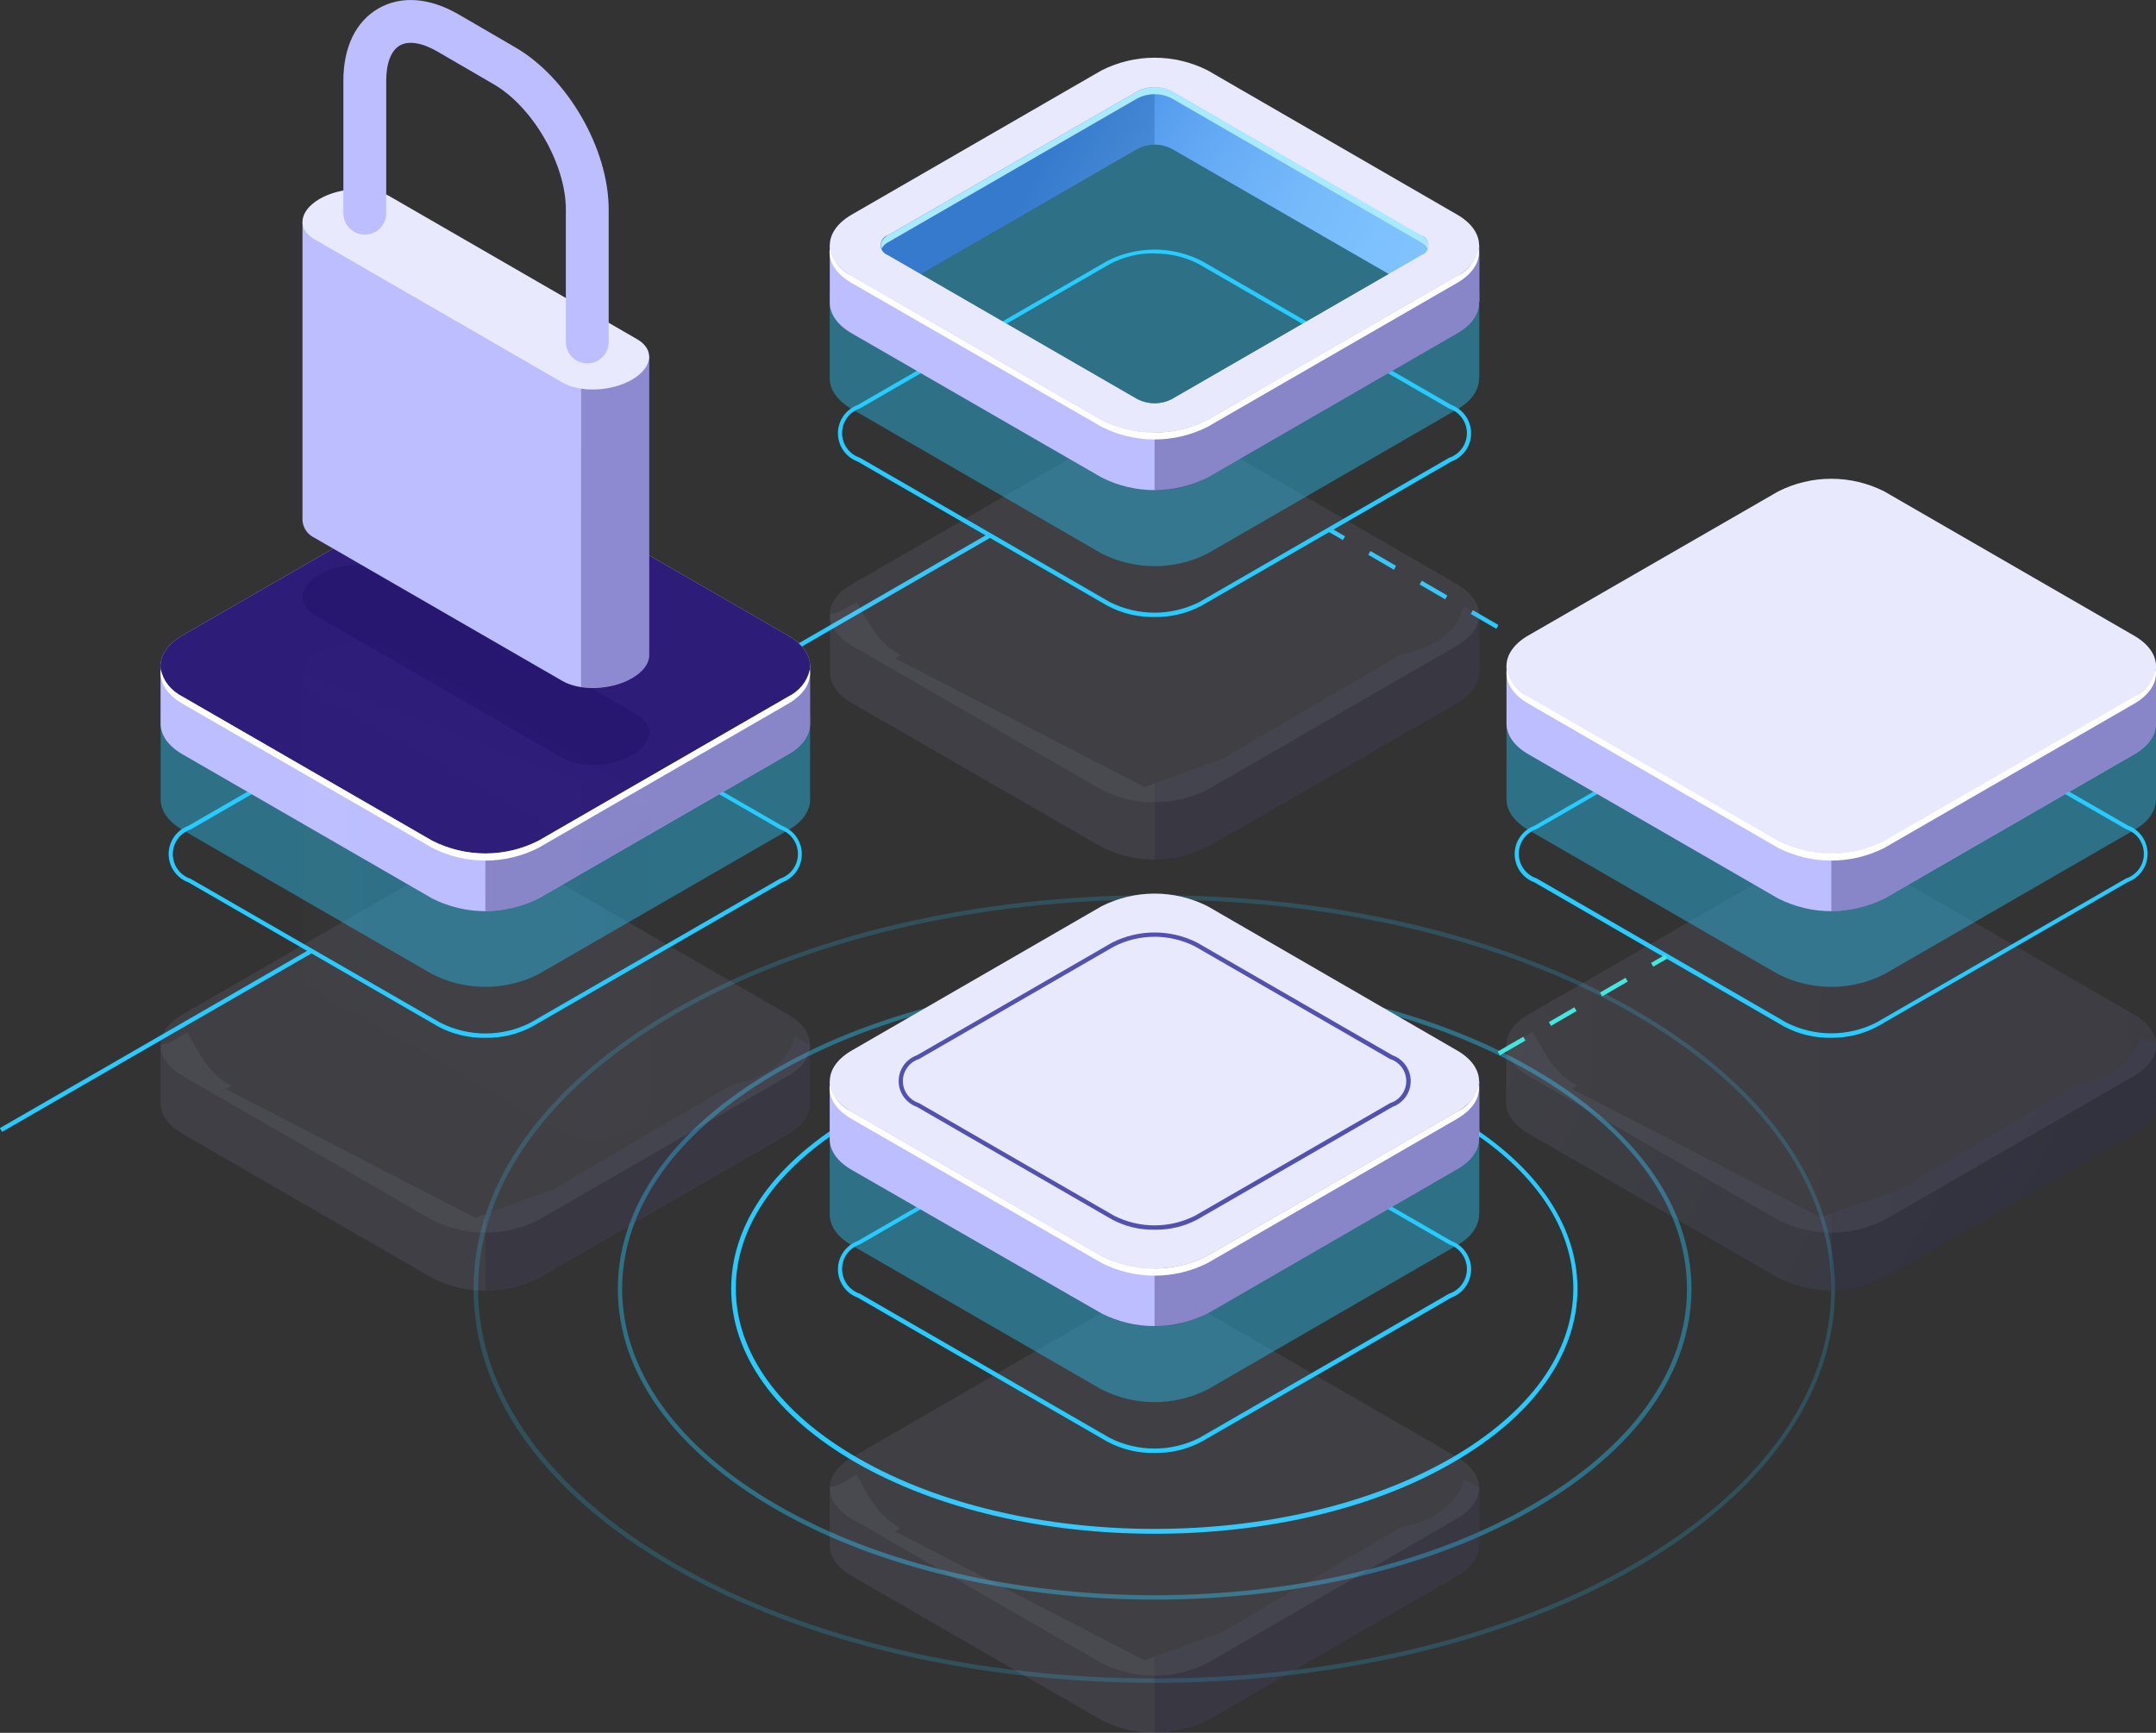 <svg width="2545" height="2046" viewBox="0 0 2545 2046" fill="none" xmlns="http://www.w3.org/2000/svg">
<rect x="0" y="0" width="2545" height="2046" fill="#333333" stroke="none"/>
<g clip-path="url(#clip0)">
<path opacity="0.4" d="M1362.88 1888.68C1200.72 1888.68 1038.55 1853.1 915.395 1781.83C795.39 1712.57 729.282 1620.22 729.282 1521.96C729.282 1423.69 795.39 1331.15 915.395 1262.08C1162.18 1119.64 1564.07 1119.64 1810.38 1262.08C1929.9 1331.44 1996.68 1423.69 1996.68 1521.96C1996.68 1620.22 1930.57 1712.76 1810.57 1781.83C1687.03 1853.1 1524.96 1888.68 1362.88 1888.68ZM1362.88 1160.28C1201.77 1160.28 1040.65 1195.68 917.97 1266.47C799.587 1334.78 734.433 1425.5 734.433 1521.86C734.433 1618.22 799.587 1708.94 917.97 1777.25C1163.32 1918.92 1562.45 1918.92 1807.8 1777.25C1926.18 1708.94 1991.34 1618.22 1991.34 1521.86C1991.34 1425.5 1926.18 1334.78 1807.8 1266.47C1685.12 1195.77 1524 1160.38 1362.88 1160.38V1160.28Z" fill="#27CBFF"/>
<path opacity="0.2" d="M1362.89 1986.95C1157.22 1986.95 951.645 1941.72 795.009 1851.38C642.38 1763.51 559.006 1646.55 559.006 1522.05C559.006 1397.55 642.761 1280.59 794.913 1192.72C1107.99 1011.93 1617.49 1011.46 1930.09 1192.72C2082.72 1280.59 2166.1 1397.55 2166.1 1522.05C2166.1 1646.55 2082.53 1763.23 1930.67 1851.38C1774.13 1941.72 1568.46 1986.95 1362.89 1986.95ZM1362.89 1062.11C1158.17 1062.11 953.457 1107.14 797.68 1197.11C647.149 1284.02 564.348 1399.36 564.348 1521.95C564.348 1644.55 647.245 1759.98 797.775 1846.8C1109.43 2026.73 1616.54 2026.73 1928.28 1846.8C2078.81 1759.89 2161.61 1644.55 2161.61 1521.95C2161.61 1399.36 2078.72 1283.93 1928.19 1197.11C1772.22 1107.14 1567.41 1062.11 1362.89 1062.11Z" fill="#27CBFF"/>
<path d="M1362.88 1810.93C1235.15 1810.93 1107.42 1782.88 1009.93 1726.69C915.204 1672.02 863.119 1599.14 863.119 1521.57C863.119 1444.01 915.299 1371.12 1009.93 1316.46C1204.44 1204.17 1520.86 1204.17 1715.27 1316.46C1809.99 1371.12 1862.08 1444.01 1862.08 1521.57C1862.08 1599.14 1809.9 1672.02 1715.27 1726.69C1618.35 1783.26 1490.62 1810.93 1362.88 1810.93ZM1362.88 1237.37C1236.11 1237.37 1109.33 1265.23 1012.79 1320.94C919.783 1374.65 868.556 1445.92 868.556 1521.29C868.556 1596.65 919.783 1668.21 1012.79 1721.63C1205.87 1833.06 1519.9 1833.06 1712.98 1721.63C1805.99 1667.92 1857.21 1596.65 1857.21 1521.29C1857.21 1445.92 1805.99 1374.37 1712.98 1320.94C1616.44 1265.61 1489.66 1237.75 1362.88 1237.75V1237.37Z" fill="#27CBFF"/>
<path d="M1919.4 824.508L1916.83 828.97L1933.35 838.508L1935.93 834.046L1919.4 824.508Z" fill="#27CBFF"/>
<path d="M1886.98 811.874L1856.83 794.415L1859.41 789.931L1889.55 807.39L1886.98 811.874ZM1826.59 777.052L1796.35 759.593L1798.93 755.109L1829.07 772.568L1826.59 777.052ZM1766.3 742.421L1736.06 724.962L1738.64 720.478L1768.78 737.937L1766.3 742.421ZM1705.92 707.599L1675.78 690.14L1678.35 685.656L1708.5 703.115L1705.92 707.599ZM1645.54 672.777L1615.11 655.032L1617.68 650.548L1647.83 668.007L1645.54 672.777Z" fill="#27CBFF"/>
<path d="M1571.21 623.66L1568.63 628.121L1585.16 637.664L1587.73 633.203L1571.21 623.66Z" fill="#27CBFF"/>
<g opacity="0.3">
<path opacity="0.3" d="M2545 1300.91V1234.13L2526.49 1223.82C2521.25 1255.4 2484.14 1276.1 2453.13 1280.49L2241.84 1404.51L2149.31 1437.33L1855.02 1285.45L1861.79 1281.54C1836.61 1269.81 1823.06 1243.38 1809.52 1218.38L1789.67 1230.21L1777.94 1233.55V1302.05C1777.94 1315.12 1786.53 1328.19 1803.79 1338.21L2098.65 1508.5C2118.07 1518.34 2139.52 1523.46 2161.28 1523.46C2183.04 1523.46 2204.49 1518.34 2223.9 1508.5L2518.77 1338.3C2535.75 1328.76 2544.33 1315.69 2544.62 1302.81C2544.62 1302.24 2544.62 1301.67 2544.62 1301.1L2545 1300.91Z" fill="url(#paint0_linear)"/>
<path opacity="0.3" d="M2453.23 1280.49L2241.93 1404.51L2161.71 1433.13V1523.48C2183.5 1523.9 2205.04 1518.74 2224.29 1508.5L2519.15 1338.3C2536.13 1328.76 2544.71 1315.69 2545 1302.82C2545 1302.24 2545 1301.67 2545 1301.1V1234.32L2528.11 1224.78H2526.3C2520.58 1255.78 2483.95 1276.2 2453.23 1280.49Z" fill="#0F054C"/>
<path opacity="0.3" d="M2099.03 1440.48L1804.17 1270.19C1769.64 1250.25 1769.64 1217.81 1804.17 1197.87L2099.03 1027.67C2118.45 1017.84 2139.9 1012.72 2161.66 1012.72C2183.42 1012.72 2204.87 1017.84 2224.29 1027.67L2519.15 1197.97C2553.68 1217.91 2553.68 1250.34 2519.15 1270.28L2224.29 1440.48C2204.87 1450.31 2183.42 1455.44 2161.66 1455.44C2139.9 1455.44 2118.45 1450.31 2099.03 1440.48Z" fill="url(#paint1_linear)"/>
<g opacity="0.3">
<path opacity="0.3" d="M2099.03 1440.48L1804.17 1270.19C1769.64 1250.25 1769.64 1217.81 1804.17 1197.87L2099.03 1027.67C2118.45 1017.84 2139.9 1012.72 2161.66 1012.72C2183.42 1012.72 2204.87 1017.84 2224.29 1027.67L2519.15 1197.97C2553.68 1217.91 2553.68 1250.34 2519.15 1270.28L2224.29 1440.48C2204.87 1450.31 2183.42 1455.44 2161.66 1455.44C2139.9 1455.44 2118.45 1450.31 2099.03 1440.48Z" fill="#0F054C"/>
</g>
</g>
<path d="M2161.71 1225.35C2142.34 1225.74 2123.2 1221.18 2106.09 1212.09L1811.23 1041.79C1804.4 1039.28 1798.51 1034.73 1794.35 1028.76C1790.18 1022.79 1787.95 1015.68 1787.95 1008.4C1787.95 1001.12 1790.18 994.021 1794.35 988.05C1798.51 982.079 1804.4 977.529 1811.23 975.013L2106.09 804.815C2123.32 796.096 2142.36 791.553 2161.66 791.553C2180.97 791.553 2200 796.096 2217.23 804.815L2511.8 974.631C2518.63 977.147 2524.52 981.698 2528.69 987.669C2532.85 993.639 2535.08 1000.74 2535.08 1008.02C2535.08 1015.3 2532.85 1022.4 2528.69 1028.38C2524.52 1034.35 2518.63 1038.9 2511.8 1041.41L2216.94 1211.61C2199.99 1220.8 2180.99 1225.53 2161.71 1225.35ZM2161.71 796.038C2143.27 795.693 2125.05 800.06 2108.77 808.726L1813.9 978.924C1807.77 980.936 1802.44 984.832 1798.65 990.057C1794.87 995.283 1792.83 1001.57 1792.83 1008.02C1792.83 1014.47 1794.87 1020.76 1798.65 1025.99C1802.44 1031.21 1807.77 1035.11 1813.9 1037.12L2108.77 1207.41C2125.19 1215.73 2143.35 1220.06 2161.76 1220.06C2180.17 1220.06 2198.32 1215.73 2214.75 1207.41L2509.61 1037.21C2515.74 1035.2 2521.08 1031.31 2524.86 1026.08C2528.65 1020.86 2530.68 1014.57 2530.68 1008.12C2530.68 1001.67 2528.65 995.378 2524.86 990.153C2521.08 984.927 2515.74 981.031 2509.61 979.02L2214.65 809.203C2198.4 800.438 2180.17 795.971 2161.71 796.229V796.038Z" fill="#27CBFF"/>
<path opacity="0.4" d="M2545 942.766V841.926L2526.49 831.623C2521.25 863.201 2484.14 883.903 2453.14 888.291L2241.84 1012.31L2149.31 1045.13L1855.02 893.252L1861.79 889.341C1836.61 877.606 1823.06 851.18 1809.52 826.185L1790.06 837.824L1778.32 841.163V943.816C1778.32 956.886 1786.91 969.956 1804.17 979.973L2099.04 1150.27C2118.45 1160.1 2139.9 1165.22 2161.66 1165.22C2183.42 1165.22 2204.87 1160.1 2224.29 1150.27L2519.15 980.069C2536.13 970.528 2544.71 957.458 2545 944.579C2545 944.007 2545 943.434 2545 942.862V942.766Z" fill="#27CBFF"/>
<path d="M2545 853.089V786.307L2526.49 776.004C2521.25 807.582 2484.14 828.284 2453.14 832.673L2241.84 956.696L2149.31 989.514L1855.4 837.824L1862.17 833.913C1836.99 822.178 1823.44 795.752 1809.9 770.756L1790.06 782.586L1778.32 785.925V854.424C1778.32 867.494 1786.91 880.564 1804.17 890.582L2099.04 1060.88C2118.45 1070.71 2139.9 1075.83 2161.66 1075.83C2183.42 1075.83 2204.87 1070.71 2224.29 1060.88L2519.15 890.677C2536.13 881.137 2544.71 868.067 2545 855.188C2545 854.615 2545 854.043 2545 853.47V853.089Z" fill="url(#paint2_linear)"/>
<path opacity="0.3" d="M2453.23 832.672L2241.93 956.695L2161.71 985.316V1075.66C2183.5 1076.08 2205.04 1070.92 2224.29 1060.68L2519.15 890.486C2536.13 880.945 2544.71 867.875 2545 854.996C2545 854.424 2545 853.851 2545 853.279V786.497L2528.11 776.957H2526.3C2520.58 807.963 2483.95 828.283 2453.23 832.672Z" fill="#0F054C"/>
<path d="M2099.04 992.757L1804.18 822.559C1769.64 802.62 1769.64 770.184 1804.18 750.245L2099.04 580.237C2118.45 570.405 2139.9 565.281 2161.66 565.281C2183.42 565.281 2204.88 570.405 2224.29 580.237L2519.15 750.531C2553.68 770.47 2553.68 802.907 2519.15 822.846L2224.29 993.044C2204.85 1002.83 2183.39 1007.91 2161.63 1007.86C2139.87 1007.81 2118.43 1002.63 2099.04 992.757Z" fill="url(#paint3_linear)"/>
<path d="M2519.15 822.464L2224.29 992.662C2204.88 1002.49 2183.42 1007.62 2161.66 1007.62C2139.9 1007.62 2118.45 1002.49 2099.04 992.662L1804.17 822.464C1797.76 819.437 1792.12 814.983 1787.69 809.444C1783.26 803.905 1780.15 797.427 1778.61 790.504C1776.61 804.91 1785.1 819.793 1804.17 830.859L2099.04 1001.15C2118.45 1010.99 2139.9 1016.11 2161.66 1016.11C2183.42 1016.11 2204.88 1010.99 2224.29 1001.15L2519.15 830.955C2538.23 819.888 2546.72 805.101 2544.71 790.6C2543.16 797.505 2540.04 803.964 2535.61 809.486C2531.18 815.008 2525.55 819.446 2519.15 822.464Z" fill="white"/>
<path d="M804.071 845.646L801.495 841.162L1166.47 630.323L1169.14 634.807L804.071 845.646Z" fill="#27CBFF"/>
<g opacity="0.3">
<path opacity="0.3" d="M956.224 1300.91V1234.13L937.813 1223.82C932.567 1255.4 895.459 1276.1 864.456 1280.49L653.16 1404.51L560.914 1437.81L266.626 1285.93L273.399 1282.02C248.215 1270.28 234.669 1243.86 221.123 1218.86L201.281 1230.69L189.548 1234.03V1302.53C189.548 1315.6 198.133 1328.67 215.399 1338.69L510.26 1508.98C529.672 1518.81 551.126 1523.94 572.886 1523.94C594.646 1523.94 616.1 1518.81 635.512 1508.98L930.373 1338.78C947.353 1329.24 955.938 1316.17 956.224 1303.29C956.224 1302.72 956.224 1302.15 956.224 1301.58V1300.91Z" fill="url(#paint4_linear)"/>
<path opacity="0.3" d="M864.455 1280.49L653.159 1404.51L572.933 1433.13V1523.48C594.727 1523.9 616.267 1518.74 635.511 1508.5L930.372 1338.3C947.352 1328.76 955.937 1315.69 956.224 1302.82C956.224 1302.24 956.224 1301.67 956.224 1301.1V1234.32L939.339 1224.78H937.813C931.803 1255.78 895.172 1276.2 864.455 1280.49Z" fill="#0F054C"/>
<path opacity="0.3" d="M510.259 1440.48L215.398 1270.19C180.866 1250.25 180.866 1217.81 215.398 1197.87L510.259 1027.67C529.671 1017.84 551.125 1012.72 572.885 1012.72C594.645 1012.72 616.099 1017.84 635.511 1027.67L930.372 1197.97C964.904 1217.91 964.904 1250.34 930.372 1270.28L635.511 1440.48C616.099 1450.31 594.645 1455.44 572.885 1455.44C551.125 1455.44 529.671 1450.31 510.259 1440.48Z" fill="url(#paint5_linear)"/>
<g opacity="0.3">
<path opacity="0.3" d="M510.259 1440.48L215.398 1270.19C180.866 1250.25 180.866 1217.81 215.398 1197.87L510.259 1027.67C529.671 1017.84 551.125 1012.72 572.885 1012.72C594.645 1012.72 616.099 1017.84 635.511 1027.67L930.372 1197.97C964.904 1217.91 964.904 1250.34 930.372 1270.28L635.511 1440.48C616.099 1450.31 594.645 1455.44 572.885 1455.44C551.125 1455.44 529.671 1450.31 510.259 1440.48Z" fill="#0F054C"/>
</g>
</g>
<path d="M572.934 1225.35C553.568 1225.74 534.424 1221.18 517.319 1212.09L222.363 1041.79C215.534 1039.28 209.64 1034.73 205.477 1028.76C201.314 1022.79 199.083 1015.68 199.083 1008.4C199.083 1001.12 201.314 994.021 205.477 988.05C209.64 982.079 215.534 977.529 222.363 975.013L517.224 804.815C534.449 796.096 553.484 791.553 572.79 791.553C592.096 791.553 611.131 796.096 628.357 804.815L923.218 975.108C930.047 977.624 935.941 982.175 940.104 988.145C944.267 994.116 946.498 1001.22 946.498 1008.5C946.498 1015.78 944.267 1022.88 940.104 1028.85C935.941 1034.82 930.047 1039.37 923.218 1041.89L628.357 1212.09C611.309 1221.15 592.235 1225.71 572.934 1225.35ZM519.99 1207.6C536.417 1215.92 554.57 1220.25 572.981 1220.25C591.393 1220.25 609.546 1215.92 625.972 1207.6L920.833 1037.41C926.963 1035.39 932.301 1031.5 936.085 1026.27C939.87 1021.05 941.908 1014.76 941.908 1008.31C941.908 1001.86 939.87 995.569 936.085 990.344C932.301 985.118 926.963 981.222 920.833 979.21L625.877 809.203C609.452 800.88 591.299 796.543 572.886 796.543C554.473 796.543 536.319 800.88 519.895 809.203L225.034 979.401C218.904 981.413 213.566 985.309 209.782 990.534C205.997 995.76 203.96 1002.05 203.96 1008.5C203.96 1014.95 205.997 1021.24 209.782 1026.46C213.566 1031.69 218.904 1035.59 225.034 1037.6L519.99 1207.6Z" fill="#27CBFF"/>
<path opacity="0.4" d="M956.224 942.767V841.926L937.813 831.623C932.567 863.201 895.459 883.903 864.456 888.292L653.159 1012.32L560.914 1045.61L266.626 893.73L273.398 889.818C248.215 878.084 234.669 851.658 221.123 826.662L201.376 837.824L189.643 841.163V943.816C189.643 956.886 198.228 969.956 215.495 979.974L510.356 1150.27C529.768 1160.1 551.222 1165.22 572.981 1165.22C594.741 1165.22 616.195 1160.1 635.607 1150.27L930.468 980.069C947.448 970.529 956.033 957.459 956.32 944.579C956.32 944.007 956.32 943.435 956.32 942.862L956.224 942.767Z" fill="#27CBFF"/>
<path d="M956.224 853.089V786.307L937.813 776.004C932.567 807.582 895.459 828.284 864.456 832.673L653.16 956.696L560.914 989.991L266.626 837.824L273.399 833.913C248.215 822.178 234.669 795.752 221.123 770.756L201.281 782.586L189.548 785.925V854.424C189.548 867.494 198.133 880.564 215.399 890.582L510.26 1060.88C529.672 1070.71 551.126 1075.83 572.886 1075.83C594.646 1075.83 616.1 1070.71 635.512 1060.88L930.373 890.677C947.353 881.137 955.938 868.067 956.224 855.188C956.224 854.615 956.224 854.043 956.224 853.47V853.089Z" fill="url(#paint6_linear)"/>
<path opacity="0.3" d="M864.455 832.672L653.159 956.695L572.933 985.316V1075.66C594.727 1076.08 616.267 1070.92 635.511 1060.68L930.372 890.486C947.352 880.945 955.937 867.875 956.224 854.996C956.224 854.424 956.224 853.851 956.224 853.279V786.497L939.339 776.957H937.813C931.803 807.963 895.172 828.283 864.455 832.672Z" fill="#0F054C"/>
<path d="M510.259 992.757L215.398 822.559C180.866 802.62 180.866 770.184 215.398 750.245L510.259 580.237C529.671 570.405 551.125 565.281 572.885 565.281C594.645 565.281 616.099 570.405 635.511 580.237L930.372 750.531C964.904 770.47 964.904 802.907 930.372 822.846L635.511 993.044C616.076 1002.83 594.611 1007.91 572.851 1007.86C551.091 1007.81 529.649 1002.63 510.259 992.757Z" fill="url(#paint7_linear)"/>
<path d="M510.259 992.757L215.398 822.559C180.866 802.62 180.866 770.184 215.398 750.245L510.259 580.237C529.671 570.405 551.125 565.281 572.885 565.281C594.645 565.281 616.099 570.405 635.511 580.237L930.372 750.531C964.904 770.47 964.904 802.907 930.372 822.846L635.511 993.044C616.076 1002.83 594.611 1007.91 572.851 1007.86C551.091 1007.81 529.649 1002.63 510.259 992.757Z" fill="#24126A"/>
<g opacity="0.51">
<path opacity="0.51" d="M510.259 992.757L215.398 822.559C180.866 802.62 180.866 770.184 215.398 750.245L510.259 580.237C529.671 570.405 551.125 565.281 572.885 565.281C594.645 565.281 616.099 570.405 635.511 580.237L930.372 750.531C964.904 770.47 964.904 802.907 930.372 822.846L635.511 993.044C616.076 1002.83 594.611 1007.91 572.851 1007.86C551.091 1007.81 529.649 1002.63 510.259 992.757Z" fill="#453C9E"/>
</g>
<path d="M930.371 822.464L635.51 992.662C616.098 1002.49 594.644 1007.62 572.884 1007.62C551.125 1007.62 529.67 1002.49 510.258 992.662L215.398 822.464C208.983 819.437 203.346 814.983 198.915 809.444C194.484 803.905 191.377 797.427 189.832 790.504C187.829 804.91 196.319 819.793 215.398 830.859L510.258 1001.15C529.67 1010.99 551.125 1016.11 572.884 1016.11C594.644 1016.11 616.098 1010.99 635.51 1001.15L930.371 830.955C949.45 819.888 957.94 805.101 955.936 790.6C954.378 797.505 951.265 803.964 946.835 809.486C942.405 815.008 936.774 819.446 930.371 822.464Z" fill="white"/>
<path d="M1602.99 1342.69L1600.42 1338.21L1616.92 1328.67L1619.49 1333.15L1602.99 1342.69Z" fill="#42E8E0"/>
<path d="M1649.73 1315.69L1647.16 1311.21L1677.3 1293.75L1679.88 1298.24L1649.73 1315.69ZM1710.12 1280.87L1707.54 1276.39L1737.69 1258.93L1740.26 1263.41L1710.12 1280.87ZM1770.5 1246.05L1767.92 1241.57L1798.07 1224.11L1800.64 1228.59L1770.5 1246.05ZM1830.88 1211.23L1828.31 1206.75L1858.45 1189.29L1861.03 1193.77L1830.88 1211.23ZM1891.27 1176.41L1888.69 1171.92L1918.84 1154.46L1921.41 1158.95L1891.27 1176.41Z" fill="#42E8E0"/>
<path d="M1951.56 1141.39L1948.98 1136.91L1965.49 1127.37L1968.06 1131.85L1951.56 1141.39Z" fill="#42E8E0"/>
<g opacity="0.3">
<path opacity="0.3" d="M1746.17 1823.52V1756.74L1727.67 1746.44C1722.42 1778.01 1685.31 1798.72 1654.31 1803.11L1443.01 1927.13L1350.77 1960.42L1056.58 1808.07L1063.35 1804.16C1038.17 1792.42 1024.62 1765.99 1011.07 1741L991.232 1752.83L979.499 1756.17V1824.67C979.499 1837.74 988.084 1850.81 1005.35 1860.82L1300.31 2031.02C1319.72 2040.85 1341.17 2045.98 1362.93 2045.98C1384.69 2045.98 1406.15 2040.85 1425.56 2031.02L1720.04 1860.82C1737.02 1851.28 1745.6 1838.21 1745.89 1825.33C1745.89 1824.76 1745.89 1824.19 1745.89 1823.62L1746.17 1823.52Z" fill="url(#paint8_linear)"/>
<path opacity="0.3" d="M1654.41 1803.11L1443.11 1927.13L1362.88 1955.75V2046.1C1384.68 2046.51 1406.22 2041.36 1425.46 2031.12L1720.04 1860.82C1737.02 1851.28 1745.6 1838.21 1745.89 1825.33C1745.89 1824.76 1745.89 1824.19 1745.89 1823.62V1756.84L1729 1747.29H1727.19C1721.85 1778.4 1685.12 1798.81 1654.41 1803.11Z" fill="#0F054C"/>
<path opacity="0.3" d="M1300.31 1963.57L1005.45 1793.28C970.914 1773.34 970.914 1740.9 1005.45 1720.96L1300.31 1550.38C1319.72 1540.55 1341.17 1535.43 1362.93 1535.43C1384.69 1535.43 1406.15 1540.55 1425.56 1550.38L1720.04 1720.58C1754.57 1740.52 1754.57 1772.96 1720.04 1792.9L1425.46 1963.57C1406.06 1973.39 1384.63 1978.5 1362.89 1978.5C1341.14 1978.5 1319.71 1973.39 1300.31 1963.57Z" fill="url(#paint9_linear)"/>
<g opacity="0.3">
<path opacity="0.3" d="M1300.31 1963.57L1005.45 1793.28C970.914 1773.34 970.914 1740.9 1005.45 1720.96L1300.31 1550.38C1319.72 1540.55 1341.17 1535.43 1362.93 1535.43C1384.69 1535.43 1406.15 1540.55 1425.56 1550.38L1720.04 1720.58C1754.57 1740.52 1754.57 1772.96 1720.04 1792.9L1425.46 1963.57C1406.06 1973.39 1384.63 1978.5 1362.89 1978.5C1341.14 1978.5 1319.71 1973.39 1300.31 1963.57Z" fill="#0F054C"/>
</g>
</g>
<path d="M1362.88 1715.53C1343.52 1715.92 1324.37 1711.35 1307.27 1702.27L1012.41 1532.07C1005.58 1529.55 999.686 1525 995.524 1519.03C991.361 1513.06 989.129 1505.96 989.129 1498.68C989.129 1491.4 991.361 1484.29 995.524 1478.32C999.686 1472.35 1005.58 1467.8 1012.41 1465.29L1307.27 1295.09C1324.49 1286.36 1343.53 1281.81 1362.84 1281.81C1382.14 1281.81 1401.18 1286.36 1418.4 1295.09L1713.26 1465.29C1720.09 1467.8 1725.99 1472.35 1730.15 1478.32C1734.31 1484.29 1736.54 1491.4 1736.54 1498.68C1736.54 1505.96 1734.31 1513.06 1730.15 1519.03C1725.99 1525 1720.09 1529.55 1713.26 1532.07L1418.5 1702.17C1401.4 1711.29 1382.26 1715.89 1362.88 1715.53ZM1362.88 1286.22C1344.44 1285.87 1326.22 1290.24 1309.94 1298.9L1015.08 1469.29C1008.95 1471.3 1003.61 1475.2 999.828 1480.43C996.044 1485.65 994.006 1491.94 994.006 1498.39C994.006 1504.84 996.044 1511.13 999.828 1516.35C1003.61 1521.58 1008.95 1525.48 1015.08 1527.49L1309.85 1697.69C1326.27 1706 1344.43 1710.33 1362.84 1710.33C1381.25 1710.33 1399.4 1706 1415.83 1697.69L1710.5 1527.49C1716.63 1525.48 1721.97 1521.58 1725.75 1516.35C1729.53 1511.13 1731.57 1504.84 1731.57 1498.39C1731.57 1491.94 1729.53 1485.65 1725.75 1480.43C1721.97 1475.2 1716.63 1471.3 1710.5 1469.29L1415.64 1299.09C1399.43 1290.39 1381.28 1285.96 1362.88 1286.22Z" fill="#27CBFF"/>
<path opacity="0.4" d="M1746.18 1433.04V1332.1L1727.67 1321.8C1722.42 1353.38 1685.31 1374.08 1654.31 1378.47L1443.02 1502.49L1350.77 1535.79L1056.48 1383.91L1063.25 1380C1038.07 1368.26 1024.52 1341.84 1010.98 1316.84L991.137 1328.67L979.403 1332.01V1434.09C979.403 1447.16 987.989 1460.23 1005.26 1470.25L1300.31 1640.54C1319.72 1650.37 1341.17 1655.5 1362.93 1655.5C1384.69 1655.5 1406.15 1650.37 1425.56 1640.54L1720.04 1470.25C1737.02 1460.71 1745.6 1447.64 1745.89 1434.76C1745.89 1434.18 1745.89 1433.61 1745.89 1433.04H1746.18Z" fill="#27CBFF"/>
<path d="M1746.18 1343.46V1276.67L1727.67 1266.37C1722.42 1297.95 1685.31 1318.65 1654.31 1323.04L1443.02 1447.06L1350.77 1480.36L1056.48 1328.48L1063.25 1324.57C1038.07 1312.83 1024.52 1286.41 1010.98 1261.41L991.137 1273.24L979.403 1276.58V1345.08C979.403 1358.15 987.989 1371.22 1005.26 1381.24L1300.31 1550.77C1319.72 1560.6 1341.17 1565.72 1362.93 1565.72C1384.69 1565.72 1406.15 1560.6 1425.56 1550.77L1720.04 1380.47C1737.02 1370.93 1745.6 1357.86 1745.89 1344.98C1745.89 1344.41 1745.89 1343.84 1745.89 1343.27L1746.18 1343.46Z" fill="url(#paint10_linear)"/>
<path opacity="0.3" d="M1654.41 1322.85L1443.11 1446.87L1362.89 1475.49V1565.84C1384.68 1566.26 1406.22 1561.1 1425.46 1550.86L1720.04 1380.47C1737.02 1370.93 1745.6 1357.86 1745.89 1344.98C1745.89 1344.41 1745.89 1343.84 1745.89 1343.27V1276.48L1729.58 1267.14H1727.77C1721.85 1298.14 1685.12 1318.56 1654.41 1322.85Z" fill="#0F054C"/>
<path d="M1300.31 1482.84L1005.45 1312.64C970.914 1292.7 970.914 1260.27 1005.45 1240.33L1300.31 1070.03C1319.72 1060.2 1341.17 1055.08 1362.93 1055.08C1384.69 1055.08 1406.15 1060.2 1425.56 1070.03L1720.04 1240.33C1754.57 1260.27 1754.57 1292.7 1720.04 1312.64L1425.18 1482.84C1405.81 1492.61 1384.43 1497.7 1362.74 1497.7C1341.06 1497.7 1319.67 1492.61 1300.31 1482.84Z" fill="url(#paint11_linear)"/>
<path d="M1362.88 1451.93C1345.41 1452.26 1328.14 1448.12 1312.71 1439.91L1082.33 1306.92C1076.04 1304.68 1070.58 1300.55 1066.73 1295.1C1062.87 1289.64 1060.8 1283.12 1060.8 1276.44C1060.8 1269.75 1062.87 1263.24 1066.73 1257.78C1070.58 1252.32 1076.04 1248.19 1082.33 1245.96L1312.71 1112.96C1328.28 1105.08 1345.48 1100.97 1362.93 1100.97C1380.38 1100.97 1397.59 1105.08 1413.16 1112.96L1643.72 1245.96C1650.02 1248.19 1655.47 1252.32 1659.33 1257.78C1663.18 1263.24 1665.25 1269.75 1665.25 1276.44C1665.25 1283.12 1663.18 1289.64 1659.33 1295.1C1655.47 1300.55 1650.02 1304.68 1643.72 1306.92L1413.35 1439.91C1397.83 1448.17 1380.46 1452.31 1362.88 1451.93ZM1315.19 1435.43C1329.97 1442.92 1346.31 1446.82 1362.88 1446.82C1379.46 1446.82 1395.8 1442.92 1410.58 1435.43L1640.96 1302.43C1646.47 1300.68 1651.28 1297.21 1654.7 1292.54C1658.12 1287.86 1659.96 1282.23 1659.96 1276.44C1659.96 1270.65 1658.12 1265.01 1654.7 1260.34C1651.28 1255.66 1646.47 1252.2 1640.96 1250.44L1410.58 1117.45C1395.8 1109.96 1379.46 1106.05 1362.88 1106.05C1346.31 1106.05 1329.97 1109.96 1315.19 1117.45L1084.81 1250.44C1079.3 1252.2 1074.49 1255.66 1071.07 1260.34C1067.65 1265.01 1065.81 1270.65 1065.81 1276.44C1065.81 1282.23 1067.65 1287.86 1071.07 1292.54C1074.49 1297.21 1079.3 1300.68 1084.81 1302.43L1315.19 1435.43Z" fill="#5351AF"/>
<path d="M1720.04 1312.64L1425.18 1482.84C1405.76 1492.67 1384.31 1497.8 1362.55 1497.8C1340.79 1497.8 1319.34 1492.67 1299.93 1482.84L1005.06 1312.64C998.65 1309.61 993.012 1305.16 988.582 1299.62C984.151 1294.08 981.044 1287.6 979.499 1280.68C977.495 1295.09 985.985 1309.97 1005.06 1321.04L1300.31 1491.23C1319.72 1501.07 1341.17 1506.19 1362.93 1506.19C1384.69 1506.19 1406.15 1501.07 1425.56 1491.23L1720.04 1320.94C1739.12 1309.87 1747.61 1295.09 1745.6 1280.59C1744.07 1287.53 1740.97 1294.02 1736.54 1299.58C1732.11 1305.14 1726.46 1309.6 1720.04 1312.64Z" fill="white"/>
<g opacity="0.3">
<path opacity="0.3" d="M1746.18 792.889V726.108L1727.67 715.804C1722.42 747.382 1685.31 768.085 1654.31 772.473L1443.4 896.019L1351.15 929.315L1056.86 777.434L1063.64 773.523C1038.45 761.788 1024.91 735.362 1011.36 710.366L991.519 722.196L979.785 725.535V794.034C979.785 807.104 988.37 820.174 1005.64 830.192L1300.31 1000.01C1319.72 1009.84 1341.17 1014.96 1362.93 1014.96C1384.69 1014.96 1406.15 1009.84 1425.56 1000.01L1720.04 830.096C1737.02 820.556 1745.6 807.486 1745.89 794.607C1745.89 794.034 1745.89 793.462 1745.89 792.889H1746.18Z" fill="url(#paint12_linear)"/>
<path opacity="0.3" d="M1654.41 772.378L1443.4 896.019L1363.17 924.64V1014.99C1384.97 1015.4 1406.51 1010.25 1425.75 1000.01L1720.04 830.096C1737.02 820.556 1745.6 807.486 1745.89 794.607C1745.89 794.034 1745.89 793.462 1745.89 792.889V726.108L1729.01 716.567H1727.19C1721.85 747.669 1685.13 768.18 1654.41 772.378Z" fill="#0F054C"/>
<path opacity="0.3" d="M1300.31 932.463L1005.45 762.266C970.914 742.326 970.914 709.89 1005.45 689.951L1300.31 519.657C1319.72 509.825 1341.17 504.701 1362.93 504.701C1384.69 504.701 1406.15 509.825 1425.56 519.657L1720.04 689.951C1754.57 709.89 1754.57 742.326 1720.04 762.266L1425.18 932.463C1405.81 942.233 1384.43 947.323 1362.74 947.323C1341.06 947.323 1319.67 942.233 1300.31 932.463Z" fill="url(#paint13_linear)"/>
<g opacity="0.3">
<path opacity="0.3" d="M1300.31 932.463L1005.45 762.266C970.914 742.326 970.914 709.89 1005.45 689.951L1300.31 519.657C1319.72 509.825 1341.17 504.701 1362.93 504.701C1384.69 504.701 1406.15 509.825 1425.56 519.657L1720.04 689.951C1754.57 709.89 1754.57 742.326 1720.04 762.266L1425.18 932.463C1405.81 942.233 1384.43 947.323 1362.74 947.323C1341.06 947.323 1319.67 942.233 1300.31 932.463Z" fill="#0F054C"/>
</g>
</g>
<path d="M1362.88 728.493C1343.52 728.886 1324.37 724.321 1307.27 715.232L1012.41 544.939C1005.58 542.422 999.686 537.872 995.524 531.901C991.361 525.931 989.129 518.827 989.129 511.548C989.129 504.269 991.361 497.165 995.524 491.195C999.686 485.224 1005.58 480.674 1012.41 478.157L1307.27 307.959C1324.49 299.234 1343.53 294.687 1362.84 294.687C1382.14 294.687 1401.18 299.234 1418.4 307.959L1713.26 478.157C1720.09 480.674 1725.99 485.224 1730.15 491.195C1734.31 497.165 1736.54 504.269 1736.54 511.548C1736.54 518.827 1734.31 525.931 1730.15 531.901C1725.99 537.872 1720.09 542.422 1713.26 544.939L1418.4 715.137C1401.33 724.239 1382.23 728.836 1362.88 728.493ZM1362.88 299.182C1344.44 298.837 1326.22 303.205 1309.94 311.871L1015.08 482.259C1008.95 484.271 1003.61 488.167 999.828 493.393C996.044 498.618 994.006 504.905 994.006 511.357C994.006 517.809 996.044 524.096 999.828 529.322C1003.61 534.547 1008.95 538.443 1015.08 540.455L1309.85 710.748C1326.27 719.071 1344.42 723.409 1362.84 723.409C1381.25 723.409 1399.4 719.071 1415.83 710.748L1710.5 540.55C1716.63 538.539 1721.97 534.642 1725.75 529.417C1729.53 524.192 1731.57 517.905 1731.57 511.453C1731.57 505.001 1729.53 498.713 1725.75 493.488C1721.97 488.263 1716.63 484.367 1710.5 482.355L1415.64 312.157C1399.42 303.489 1381.27 299.09 1362.88 299.373V299.182Z" fill="#27CBFF"/>
<path opacity="0.4" d="M1746.18 446.101V345.07L1727.67 334.767C1722.42 366.345 1685.31 387.047 1654.31 391.436L1443.02 515.459L1350.77 548.754L1056.48 396.874L1063.25 392.962C1038.07 381.228 1024.52 354.801 1010.98 329.806L991.137 341.636L979.403 344.975V446.674C979.403 459.744 987.989 472.814 1005.26 482.831L1300.31 653.506C1319.72 663.338 1341.17 668.462 1362.93 668.462C1384.69 668.462 1406.15 663.338 1425.56 653.506L1720.04 483.308C1737.02 473.768 1745.6 460.698 1745.89 447.818C1745.89 447.246 1745.89 446.674 1745.89 446.101H1746.18Z" fill="#27CBFF"/>
<path d="M1746.17 356.327V289.546L1727.67 279.242C1722.42 310.725 1685.31 331.523 1654.31 335.911L1443.01 459.934L1350.77 493.23L1056.58 340.777L1063.35 336.865C1038.17 325.131 1024.62 298.704 1011.07 273.709L991.232 285.539L979.499 288.878V357.377C979.499 370.447 988.084 383.517 1005.35 393.534L1300.31 563.732C1319.72 573.565 1341.17 578.688 1362.93 578.688C1384.69 578.688 1406.15 573.565 1425.56 563.732L1720.04 393.534C1737.02 383.994 1745.6 370.924 1745.89 358.045C1745.89 357.472 1745.89 356.9 1745.89 356.327H1746.17Z" fill="url(#paint14_linear)"/>
<path opacity="0.3" d="M1654.41 335.816L1443.11 459.839L1362.89 488.46V578.806C1384.68 579.223 1406.22 574.068 1425.46 563.828L1720.04 393.535C1737.02 383.994 1745.6 370.924 1745.89 358.045C1745.89 357.473 1745.89 356.9 1745.89 356.328V289.546L1729.01 280.006H1727.19C1721.85 311.107 1685.12 331.523 1654.41 335.816Z" fill="#0F054C"/>
<path d="M1063.45 336.866L1342.85 175.541C1349.06 172.397 1355.92 170.759 1362.89 170.759C1369.85 170.759 1376.71 172.397 1382.92 175.541L1657.46 334.004L1654.41 335.817C1685.41 331.524 1722.52 310.726 1727.76 279.148L1419.64 107.424L1329.97 83.764L1257 126.695L1011.07 273.328C1024.72 298.228 1038.26 325.132 1063.45 336.866Z" fill="url(#paint15_linear)"/>
<path opacity="0.3" d="M1362.89 92.826L1329.97 84.144L1257 127.076L1011.07 273.709C1024.72 298.228 1038.26 325.131 1063.35 336.865L1342.76 175.54C1348.92 172.272 1355.82 170.631 1362.79 170.77L1362.89 92.826Z" fill="#0F054C"/>
<path d="M1300.31 495.902L1005.45 325.704C970.914 305.765 970.914 273.328 1005.45 253.389L1300.31 83.096C1319.72 73.263 1341.17 68.14 1362.93 68.14C1384.69 68.14 1406.15 73.263 1425.56 83.096L1720.04 253.389C1754.57 273.328 1754.57 305.765 1720.04 325.704L1425.18 495.902C1405.81 505.672 1384.43 510.762 1362.74 510.762C1341.06 510.762 1319.67 505.672 1300.31 495.902ZM1382.92 107.71C1376.71 104.566 1369.85 102.928 1362.89 102.928C1355.93 102.928 1349.06 104.566 1342.85 107.71L1047.99 277.907C1045.56 278.715 1043.44 280.269 1041.93 282.35C1040.43 284.431 1039.62 286.932 1039.62 289.499C1039.62 292.065 1040.43 294.567 1041.93 296.647C1043.44 298.728 1045.56 300.283 1047.99 301.09L1342.85 471.383C1349.06 474.527 1355.93 476.165 1362.89 476.165C1369.85 476.165 1376.71 474.527 1382.92 471.383L1677.78 301.186C1680.22 300.378 1682.33 298.824 1683.84 296.743C1685.34 294.662 1686.15 292.161 1686.15 289.594C1686.15 287.028 1685.34 284.526 1683.84 282.446C1682.33 280.365 1680.22 278.81 1677.78 278.003L1382.92 107.71Z" fill="url(#paint16_linear)"/>
<path d="M1677.78 277.907L1382.92 107.71C1376.71 104.566 1369.84 102.928 1362.88 102.928C1355.92 102.928 1349.06 104.566 1342.85 107.71L1047.99 277.907C1040.65 282.201 1038.45 288.211 1040.65 293.649C1042.26 290.461 1044.82 287.859 1047.99 286.207L1342.85 116.01C1349.06 112.866 1355.92 111.228 1362.88 111.228C1369.84 111.228 1376.71 112.866 1382.92 116.01L1677.78 286.303C1680.94 287.954 1683.51 290.557 1685.12 293.744C1687.6 288.211 1685.12 282.201 1677.78 277.907Z" fill="white"/>
<path d="M1720.04 325.609L1425.18 495.807C1405.76 505.639 1384.31 510.763 1362.55 510.763C1340.79 510.763 1319.34 505.639 1299.93 495.807L1005.06 325.609C998.65 322.581 993.012 318.128 988.582 312.589C984.151 307.05 981.044 300.572 979.499 293.649C977.495 308.055 985.985 322.937 1005.06 334.004L1300.31 503.916C1319.72 513.748 1341.17 518.872 1362.93 518.872C1384.69 518.872 1406.15 513.748 1425.56 503.916L1720.04 334.004C1739.12 322.937 1747.61 308.15 1745.6 293.649C1744.06 300.572 1740.95 307.05 1736.52 312.589C1732.09 318.128 1726.45 322.581 1720.04 325.609Z" fill="white"/>
<path d="M1308.61 491.036L1014.13 320.838C984.174 303.57 984.174 275.427 1014.13 258.159L1308.99 87.961C1325.81 79.444 1344.41 75.006 1363.27 75.006C1382.13 75.006 1400.72 79.444 1417.55 87.961L1712.41 258.254C1742.36 275.522 1742.36 303.666 1712.41 320.934L1417.55 491.132C1400.66 499.697 1382 504.152 1363.07 504.136C1344.13 504.119 1325.47 499.631 1308.61 491.036ZM1391.22 103.225C1382.42 98.766 1372.7 96.443 1362.84 96.443C1352.98 96.443 1343.25 98.766 1334.46 103.225L1039.6 273.423C1023.95 282.486 1023.95 297.178 1039.6 306.146L1334.46 476.439C1343.25 480.898 1352.98 483.222 1362.84 483.222C1372.7 483.222 1382.42 480.898 1391.22 476.439L1686.08 306.242C1701.72 297.178 1701.72 282.486 1686.08 273.519L1391.22 103.225Z" fill="url(#paint17_linear)"/>
<path opacity="0.4" d="M1382.92 107.71C1376.71 104.566 1369.85 102.928 1362.88 102.928C1355.92 102.928 1349.06 104.566 1342.85 107.71L1047.99 277.907C1045.56 278.715 1043.44 280.269 1041.93 282.35C1040.43 284.431 1039.62 286.932 1039.62 289.499C1039.62 292.065 1040.43 294.567 1041.93 296.647C1043.44 298.728 1045.56 300.283 1047.99 301.09L1342.85 471.384C1349.06 474.527 1355.92 476.165 1362.88 476.165C1369.85 476.165 1376.71 474.527 1382.92 471.384L1677.78 301.186C1680.21 300.378 1682.33 298.824 1683.84 296.743C1685.34 294.662 1686.15 292.161 1686.15 289.594C1686.15 287.028 1685.34 284.526 1683.84 282.446C1682.33 280.365 1680.21 278.81 1677.78 278.003L1382.92 107.71Z" fill="#27CBFF"/>
<g opacity="0.2">
<g opacity="0.2">
<path opacity="0.2" d="M357.059 796.323V1148.64C357.408 1152.99 358.909 1157.16 361.408 1160.73C363.906 1164.31 367.311 1167.15 371.273 1168.97L663.94 1338.02C685.022 1350.23 721.843 1348.7 746.169 1334.58C759.81 1326.67 766.583 1316.55 766.297 1307.01V954.692L357.059 796.323Z" fill="url(#paint18_linear)"/>
<path opacity="0.3" d="M685.88 1345.08C706.582 1348.16 727.726 1344.48 746.169 1334.58C759.81 1326.67 766.583 1316.55 766.296 1307.01V954.692L687.406 924.163H685.975L685.88 1345.08Z" fill="#24126A"/>
<path opacity="0.2" d="M663.939 985.698L371.272 816.645C350.19 804.433 352.862 783.254 377.187 768.944C401.512 754.92 438.334 753.393 459.416 765.509L752.083 934.562C773.165 946.774 770.494 967.953 746.168 982.263C721.843 996.383 685.021 997.909 663.939 985.698Z" fill="url(#paint19_linear)"/>
</g>
</g>
<path opacity="0.5" d="M663.939 895.066L371.272 726.013C350.19 713.801 352.862 692.622 377.187 678.311C401.512 664.287 438.334 662.761 459.416 674.877L752.083 843.93C773.165 856.141 770.494 877.321 746.168 891.631C721.843 905.655 685.021 907.182 663.939 895.066Z" fill="#24126A"/>
<path d="M357.057 262.261V614.582C357.389 618.944 358.883 623.137 361.382 626.727C363.881 630.317 367.295 633.173 371.27 634.999L663.937 804.052C685.019 816.263 721.841 814.737 746.166 800.617C759.808 792.699 766.58 782.586 766.294 773.046V420.629L357.057 262.261Z" fill="url(#paint20_linear)"/>
<path opacity="0.3" d="M685.877 811.016C706.579 814.1 727.724 810.42 746.166 800.522C759.807 792.603 766.58 782.491 766.294 772.95V420.629L687.404 390.101H685.973L685.877 811.016Z" fill="#24126A"/>
<path d="M663.939 451.635L371.272 282.582C350.19 270.371 352.862 249.192 377.187 234.881C401.512 220.857 438.334 219.331 459.416 231.447L752.083 400.5C773.165 412.711 770.494 433.891 746.168 448.201C721.843 462.32 685.021 463.847 663.939 451.635Z" fill="url(#paint21_linear)"/>
<path d="M693.223 429.024C686.519 429.024 680.089 426.361 675.348 421.62C670.608 416.878 667.944 410.448 667.944 403.743V247.187C667.944 193.762 628.928 126.122 582.662 99.409L515.887 60.58C498.144 50.372 482.118 47.796 471.911 53.711C461.704 59.626 455.885 74.7 455.885 95.211V251.767C455.885 258.472 453.221 264.902 448.481 269.644C443.74 274.385 437.31 277.048 430.605 277.048C423.901 277.048 417.471 274.385 412.73 269.644C407.99 264.902 405.326 258.472 405.326 251.767V95.307C405.326 55.715 420.017 25.377 446.632 10.017C473.246 -5.343 506.825 -2.958 541.167 16.886L607.942 55.715C669.948 91.491 718.503 175.636 718.503 247.283V403.743C718.503 410.448 715.839 416.878 711.098 421.62C706.358 426.361 699.928 429.024 693.223 429.024Z" fill="url(#paint22_linear)"/>
<path d="M365.05 1121.28L-0.091 1331.95L2.483 1336.41L367.624 1125.74L365.05 1121.28Z" fill="#27CBFF"/>
</g>
<defs>
<linearGradient id="paint0_linear" x1="1854.64" y1="1101.33" x2="2462.89" y2="1452.55" gradientUnits="userSpaceOnUse">
<stop stop-color="#BCBEFF"/>
<stop offset="0.23" stop-color="#AAADF8"/>
<stop offset="0.68" stop-color="#7C83E5"/>
<stop offset="1" stop-color="#5761D7"/>
</linearGradient>
<linearGradient id="paint1_linear" x1="1778.32" y1="1234.13" x2="2545" y2="1234.13" gradientUnits="userSpaceOnUse">
<stop stop-color="#E9E9FD"/>
<stop offset="0.36" stop-color="#D3D2F9"/>
<stop offset="0.71" stop-color="#C5C4F7"/>
<stop offset="1" stop-color="#C0BFF6"/>
</linearGradient>
<linearGradient id="paint2_linear" x1="347634" y1="49793.2" x2="368625" y2="80247.9" gradientUnits="userSpaceOnUse">
<stop stop-color="#BCBEFF"/>
<stop offset="0.23" stop-color="#AAADF8"/>
<stop offset="0.68" stop-color="#7C83E5"/>
<stop offset="1" stop-color="#5761D7"/>
</linearGradient>
<linearGradient id="paint3_linear" x1="341543" y1="77839" x2="403168" y2="77839" gradientUnits="userSpaceOnUse">
<stop stop-color="#E9E9FD"/>
<stop offset="0.36" stop-color="#D3D2F9"/>
<stop offset="0.71" stop-color="#C5C4F7"/>
<stop offset="1" stop-color="#C0BFF6"/>
</linearGradient>
<linearGradient id="paint4_linear" x1="218355" y1="64558.5" x2="239341" y2="95014.3" gradientUnits="userSpaceOnUse">
<stop stop-color="#BCBEFF"/>
<stop offset="0.23" stop-color="#AAADF8"/>
<stop offset="0.68" stop-color="#7C83E5"/>
<stop offset="1" stop-color="#5761D7"/>
</linearGradient>
<linearGradient id="paint5_linear" x1="212248" y1="99092.5" x2="273873" y2="99092.5" gradientUnits="userSpaceOnUse">
<stop stop-color="#E9E9FD"/>
<stop offset="0.36" stop-color="#D3D2F9"/>
<stop offset="0.71" stop-color="#C5C4F7"/>
<stop offset="1" stop-color="#C0BFF6"/>
</linearGradient>
<linearGradient id="paint6_linear" x1="218355" y1="49793.2" x2="239346" y2="80247.9" gradientUnits="userSpaceOnUse">
<stop stop-color="#BCBEFF"/>
<stop offset="0.23" stop-color="#AAADF8"/>
<stop offset="0.68" stop-color="#7C83E5"/>
<stop offset="1" stop-color="#5761D7"/>
</linearGradient>
<linearGradient id="paint7_linear" x1="212248" y1="77839" x2="273873" y2="77839" gradientUnits="userSpaceOnUse">
<stop stop-color="#E9E9FD"/>
<stop offset="0.36" stop-color="#D3D2F9"/>
<stop offset="0.71" stop-color="#C5C4F7"/>
<stop offset="1" stop-color="#C0BFF6"/>
</linearGradient>
<linearGradient id="paint8_linear" x1="282633" y1="81767.6" x2="303617" y2="112224" gradientUnits="userSpaceOnUse">
<stop stop-color="#BCBEFF"/>
<stop offset="0.23" stop-color="#AAADF8"/>
<stop offset="0.68" stop-color="#7C83E5"/>
<stop offset="1" stop-color="#5761D7"/>
</linearGradient>
<linearGradient id="paint9_linear" x1="276397" y1="123966" x2="337992" y2="123966" gradientUnits="userSpaceOnUse">
<stop stop-color="#E9E9FD"/>
<stop offset="0.36" stop-color="#D3D2F9"/>
<stop offset="0.71" stop-color="#C5C4F7"/>
<stop offset="1" stop-color="#C0BFF6"/>
</linearGradient>
<linearGradient id="paint10_linear" x1="282668" y1="65793.7" x2="303588" y2="96228.8" gradientUnits="userSpaceOnUse">
<stop stop-color="#BCBEFF"/>
<stop offset="0.23" stop-color="#AAADF8"/>
<stop offset="0.68" stop-color="#7C83E5"/>
<stop offset="1" stop-color="#5761D7"/>
</linearGradient>
<linearGradient id="paint11_linear" x1="276397" y1="101079" x2="337992" y2="101079" gradientUnits="userSpaceOnUse">
<stop stop-color="#E9E9FD"/>
<stop offset="0.36" stop-color="#D3D2F9"/>
<stop offset="0.71" stop-color="#C5C4F7"/>
<stop offset="1" stop-color="#C0BFF6"/>
</linearGradient>
<linearGradient id="paint12_linear" x1="282529" y1="47731.1" x2="303479" y2="78166.8" gradientUnits="userSpaceOnUse">
<stop stop-color="#BCBEFF"/>
<stop offset="0.23" stop-color="#AAADF8"/>
<stop offset="0.68" stop-color="#7C83E5"/>
<stop offset="1" stop-color="#5761D7"/>
</linearGradient>
<linearGradient id="paint13_linear" x1="276397" y1="74993.5" x2="337992" y2="74993.5" gradientUnits="userSpaceOnUse">
<stop stop-color="#E9E9FD"/>
<stop offset="0.36" stop-color="#D3D2F9"/>
<stop offset="0.71" stop-color="#C5C4F7"/>
<stop offset="1" stop-color="#C0BFF6"/>
</linearGradient>
<linearGradient id="paint14_linear" x1="282633" y1="33397.5" x2="303621" y2="63852.9" gradientUnits="userSpaceOnUse">
<stop stop-color="#BCBEFF"/>
<stop offset="0.23" stop-color="#AAADF8"/>
<stop offset="0.68" stop-color="#7C83E5"/>
<stop offset="1" stop-color="#5761D7"/>
</linearGradient>
<linearGradient id="paint15_linear" x1="1092.35" y1="133.087" x2="1634.78" y2="446.248" gradientUnits="userSpaceOnUse">
<stop offset="0.24" stop-color="#5761D7"/>
<stop offset="0.39" stop-color="#7A82E5"/>
<stop offset="0.55" stop-color="#979CF0"/>
<stop offset="0.7" stop-color="#ACAFF8"/>
<stop offset="0.85" stop-color="#B8BAFD"/>
<stop offset="1" stop-color="#BCBEFF"/>
</linearGradient>
<linearGradient id="paint16_linear" x1="276397" y1="54298.2" x2="337992" y2="54298.2" gradientUnits="userSpaceOnUse">
<stop stop-color="#E9E9FD"/>
<stop offset="0.36" stop-color="#D3D2F9"/>
<stop offset="0.71" stop-color="#C5C4F7"/>
<stop offset="1" stop-color="#C0BFF6"/>
</linearGradient>
<linearGradient id="paint17_linear" x1="269001" y1="52652" x2="326897" y2="52652" gradientUnits="userSpaceOnUse">
<stop stop-color="#E9E9FD"/>
<stop offset="0.36" stop-color="#D3D2F9"/>
<stop offset="0.71" stop-color="#C5C4F7"/>
<stop offset="1" stop-color="#C0BFF6"/>
</linearGradient>
<linearGradient id="paint18_linear" x1="408.381" y1="1071.27" x2="817.523" y2="1071.27" gradientUnits="userSpaceOnUse">
<stop stop-color="#BCBEFF"/>
<stop offset="0.14" stop-color="#B4B7FC"/>
<stop offset="0.37" stop-color="#9EA2F3"/>
<stop offset="0.65" stop-color="#7A81E5"/>
<stop offset="0.87" stop-color="#5761D7"/>
</linearGradient>
<linearGradient id="paint19_linear" x1="104427" y1="44288.2" x2="147750" y2="44288.2" gradientUnits="userSpaceOnUse">
<stop stop-color="#E9E9FD"/>
<stop offset="0.36" stop-color="#D3D2F9"/>
<stop offset="0.71" stop-color="#C5C4F7"/>
<stop offset="1" stop-color="#C0BFF6"/>
</linearGradient>
<linearGradient id="paint20_linear" x1="122926" y1="81936.9" x2="140479" y2="81936.9" gradientUnits="userSpaceOnUse">
<stop stop-color="#BCBEFF"/>
<stop offset="0.14" stop-color="#B4B7FC"/>
<stop offset="0.37" stop-color="#9EA2F3"/>
<stop offset="0.65" stop-color="#7A81E5"/>
<stop offset="0.87" stop-color="#5761D7"/>
</linearGradient>
<linearGradient id="paint21_linear" x1="104427" y1="30508.9" x2="147750" y2="30508.9" gradientUnits="userSpaceOnUse">
<stop stop-color="#E9E9FD"/>
<stop offset="0.36" stop-color="#D3D2F9"/>
<stop offset="0.71" stop-color="#C5C4F7"/>
<stop offset="1" stop-color="#C0BFF6"/>
</linearGradient>
<linearGradient id="paint22_linear" x1="89203.4" y1="46602.5" x2="113537" y2="49652" gradientUnits="userSpaceOnUse">
<stop stop-color="#BCBEFF"/>
<stop offset="0.14" stop-color="#B4B7FC"/>
<stop offset="0.37" stop-color="#9EA2F3"/>
<stop offset="0.65" stop-color="#7A81E5"/>
<stop offset="0.87" stop-color="#5761D7"/>
</linearGradient>
<clipPath id="clip0">
<rect width="2545" height="2046" fill="white"/>
</clipPath>
</defs>
</svg>
